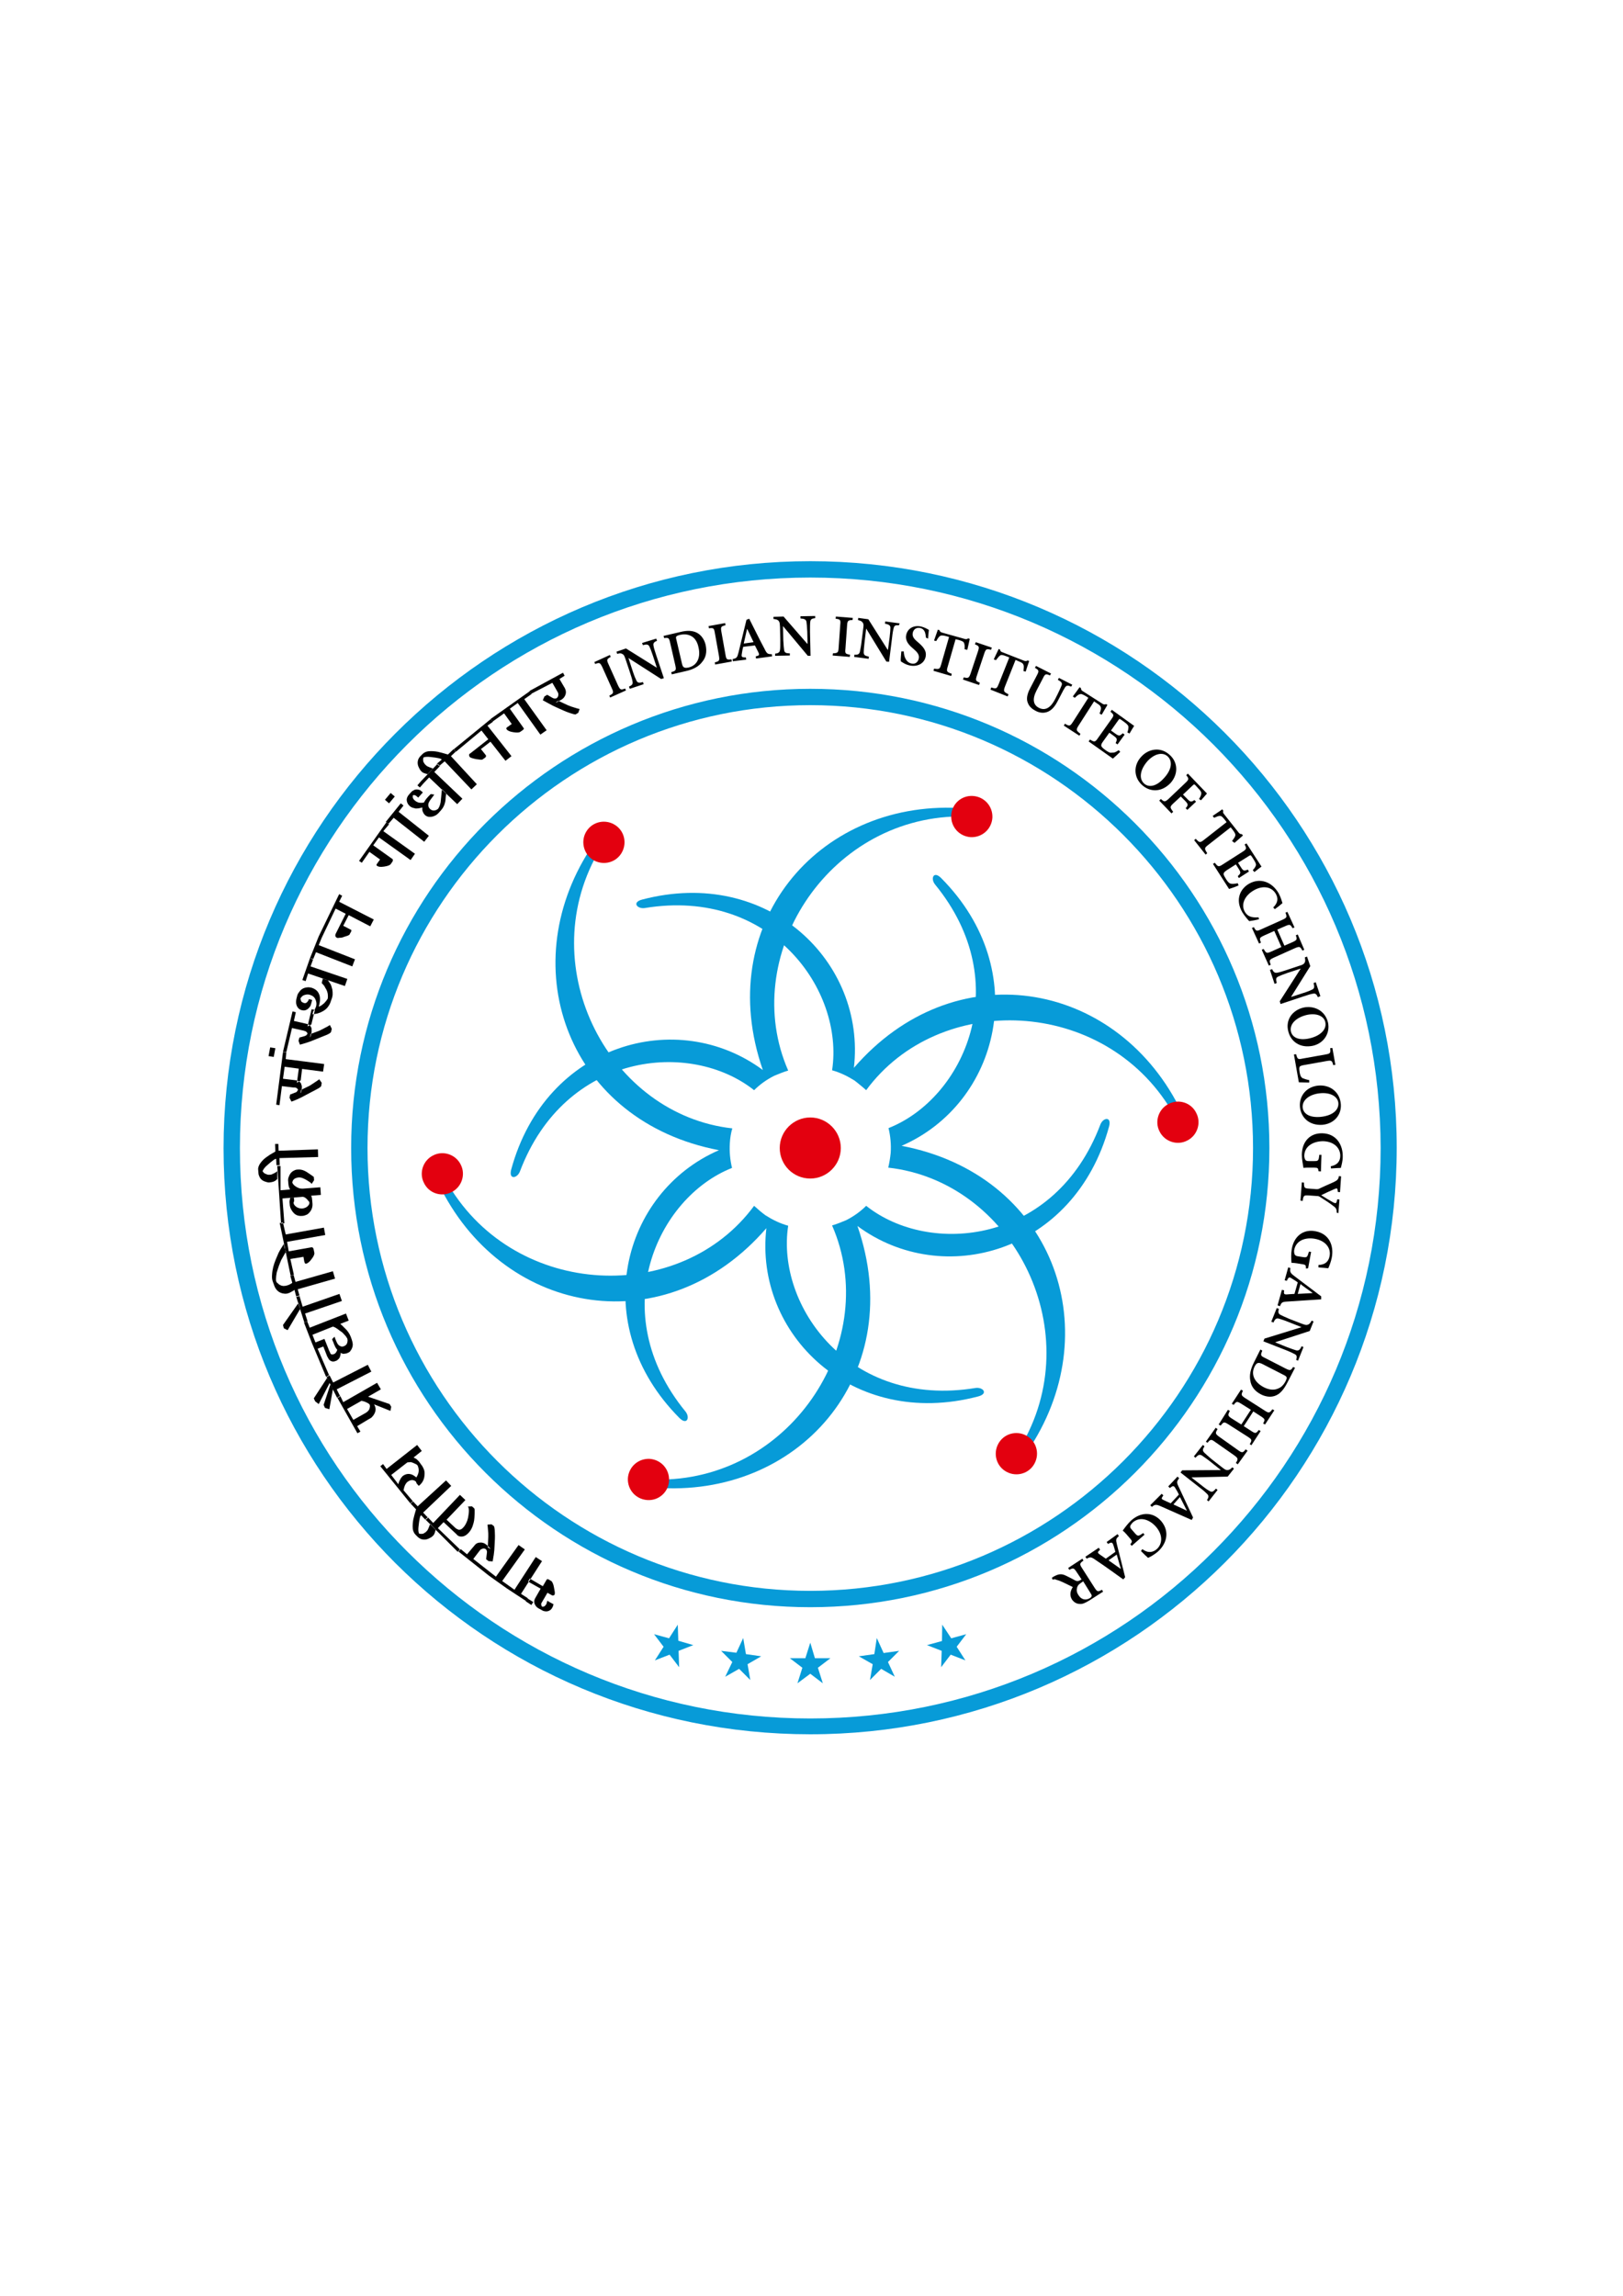 <?xml version="1.0" encoding="utf-8"?>
<!-- Generator: Adobe Illustrator 26.3.1, SVG Export Plug-In . SVG Version: 6.00 Build 0)  -->
<svg version="1.1" id="Layer_1" xmlns="http://www.w3.org/2000/svg" xmlns:xlink="http://www.w3.org/1999/xlink" x="0px" y="0px"
	 viewBox="0 0 595.3 841.9" style="enable-background:new 0 0 595.3 841.9;" xml:space="preserve">
<style type="text/css">
	.st0{fill-rule:evenodd;clip-rule:evenodd;fill:#079BD8;}
	.st1{fill-rule:evenodd;clip-rule:evenodd;fill:#E3000F;}
	.st2{fill-rule:evenodd;clip-rule:evenodd;}
</style>
<g>
	<path class="st0" d="M297.2,205.8c59.4,0,113.2,24.1,152.1,63c38.9,38.9,63,92.7,63,152.1s-24.1,113.2-63,152.1
		c-38.9,38.9-92.7,63-152.1,63S184,612.1,145,573.2c-38.9-38.9-63-92.7-63-152.1s24.1-113.2,63-152.1
		C184,229.9,237.8,205.8,297.2,205.8L297.2,205.8z M445.1,273.1c-37.9-37.9-90.1-61.3-147.9-61.3s-110.1,23.4-147.9,61.3
		S88,363.2,88,421c0,57.8,23.4,110.1,61.3,147.9c37.9,37.9,90.1,61.3,147.9,61.3s110.1-23.4,147.9-61.3
		c37.9-37.9,61.3-90.1,61.3-147.9C506.3,363.2,482.9,311,445.1,273.1z"/>
	<path class="st0" d="M297.2,252.6c46.5,0,88.6,18.8,119.1,49.3c30.5,30.5,49.3,72.6,49.3,119.1s-18.8,88.6-49.3,119.1
		c-30.5,30.5-72.6,49.3-119.1,49.3c-46.5,0-88.6-18.8-119.1-49.3c-30.5-30.5-49.3-72.6-49.3-119.1s18.8-88.6,49.3-119.1
		C208.6,271.5,250.7,252.6,297.2,252.6L297.2,252.6z M412,306.2c-29.4-29.4-70-47.6-114.8-47.6c-44.8,0-85.4,18.2-114.8,47.6
		c-29.4,29.4-47.6,70-47.6,114.8s18.2,85.4,47.6,114.8c29.4,29.4,70,47.6,114.8,47.6c44.8,0,85.4-18.2,114.8-47.6
		c29.4-29.4,47.6-70,47.6-114.8C459.6,376.2,441.4,335.6,412,306.2z"/>
	<g>
		<g>
			<path class="st0" d="M325.8,428.2c44.9,5,73.1,58.4,49.5,100.7c0.6,0.4,2,1.2,2.7,1.6c28.3-43.9,7.7-99.8-47.3-110.3
				c35.7-15.5,48.4-64.1,14.5-98.2c-2.8-2.8-4,0.2-2.2,2.4c29.7,36.3,10.5,78.4-17.1,89.3c0.7,2.9,1,5.9,0.8,9.1
				C326.5,424.7,326.2,426.5,325.8,428.2z"/>
			<path class="st1" d="M379.1,537.3c-2.3,3.5-7,4.4-10.5,2.1c-3.5-2.3-4.4-7-2.1-10.5c2.3-3.5,7-4.4,10.5-2.1
				C380.5,529.1,381.4,533.8,379.1,537.3z"/>
		</g>
		<g>
			<path class="st0" d="M305.2,449.4c18.1,41.4-14,92.5-62.5,93.2c-0.1,0.8,0,2.3-0.1,3.1c52.2,2.6,90.3-43.2,71.9-96.1
				c31.3,23.2,79.7,9.8,92.3-36.5c1-3.8-2.2-3.3-3.2-0.7c-16.6,43.9-62.6,48.3-85.9,29.8c-2.1,2.1-4.6,3.9-7.4,5.3
				C308.6,448.2,306.9,448.9,305.2,449.4z"/>
			<path class="st1" d="M237.4,550.1c-4.2-0.3-7.3-3.8-7.1-8c0.3-4.2,3.8-7.3,8-7.1c4.2,0.3,7.3,3.8,7.1,8
				C245.2,547.2,241.6,550.4,237.4,550.1z"/>
		</g>
		<g>
			<path class="st0" d="M276.6,442.2c-26.8,36.4-87.1,34.1-112-7.5c-0.7,0.3-2,1.2-2.7,1.5c23.9,46.5,82.5,56.6,119.2,14.2
				c-4.5,38.7,31.3,73.9,77.7,61.7c3.8-1,1.8-3.5-1-3.1c-46.3,7.6-73.2-30.1-68.7-59.5c-2.9-0.8-5.6-2.1-8.3-3.8
				C279.3,444.6,277.9,443.4,276.6,442.2z"/>
			<path class="st1" d="M155.5,433.8c-1.9-3.7-0.3-8.3,3.4-10.1c3.7-1.9,8.3-0.3,10.1,3.4c1.9,3.7,0.3,8.3-3.4,10.1
				C161.9,439.1,157.3,437.6,155.5,433.8z"/>
		</g>
		<g>
			<path class="st0" d="M268.6,413.8c-44.9-5-73.1-58.4-49.5-100.7c-0.6-0.4-2-1.2-2.7-1.6c-28.3,43.9-7.7,99.8,47.3,110.3
				c-35.7,15.5-48.4,64.1-14.5,98.2c2.8,2.8,4-0.2,2.2-2.4c-29.7-36.3-10.5-78.4,17.1-89.3c-0.7-2.9-1-5.9-0.8-9.1
				C267.8,417.3,268.1,415.5,268.6,413.8z"/>
			<path class="st1" d="M215.2,304.7c2.3-3.5,7-4.4,10.5-2.1c3.5,2.3,4.4,7,2.1,10.5c-2.3,3.5-7,4.4-10.5,2.1
				C213.9,312.9,212.9,308.2,215.2,304.7z"/>
		</g>
		<g>
			<path class="st0" d="M289.1,392.6c-18.1-41.4,14-92.5,62.5-93.2c0.1-0.8,0-2.3,0.1-3.1c-52.2-2.6-90.3,43.2-71.9,96.1
				c-31.3-23.2-79.7-9.8-92.3,36.5c-1,3.8,2.2,3.3,3.2,0.7c16.6-43.9,62.6-48.3,85.9-29.8c2.1-2.1,4.6-3.9,7.4-5.3
				C285.7,393.8,287.4,393.1,289.1,392.6z"/>
			<path class="st1" d="M356.9,291.9c4.2,0.3,7.3,3.8,7.1,8c-0.3,4.2-3.8,7.3-8,7.1c-4.2-0.3-7.3-3.8-7.1-8
				C349.1,294.8,352.7,291.6,356.9,291.9z"/>
		</g>
		<g>
			<path class="st0" d="M317.7,399.8c26.8-36.4,87.1-34.1,112,7.5c0.7-0.3,2-1.2,2.7-1.5c-23.9-46.5-82.5-56.6-119.2-14.2
				c4.5-38.7-31.3-73.9-77.7-61.7c-3.8,1-1.8,3.5,1,3.1c46.3-7.6,73.2,30.1,68.7,59.5c2.9,0.8,5.6,2.1,8.3,3.8
				C315,397.5,316.4,398.6,317.7,399.8z"/>
			<path class="st1" d="M438.8,408.2c1.9,3.7,0.3,8.3-3.4,10.1c-3.7,1.9-8.3,0.3-10.1-3.4c-1.9-3.7-0.3-8.3,3.4-10.1
				C432.4,402.9,437,404.4,438.8,408.2z"/>
		</g>
	</g>
	<path class="st1" d="M297.2,432.2c6.1,0,11.2-5,11.2-11.2c0-6.1-5-11.2-11.2-11.2c-6.1,0-11.2,5-11.2,11.2
		C286,427.2,291,432.2,297.2,432.2z"/>
	<path class="st2" d="M199.1,581.7l1.4-2.4l0.1-0.1l0.3-0.1l0.3,0.1l1,0.6c0.2,0.1,0.3,0.3,0.5,0.7c0.3,0.6,0.4,1.2,0.5,1.7l0.3,1.7
		c0,0.4,0,0.7-0.1,0.9l-0.2,0.2l-0.3,0.1l-0.3,0l-0.2-0.1l-1.6-0.9l-2.1,3.6c-0.1,0.2-0.2,0.3-0.2,0.5c0,0.2,0,0.4,0.1,0.6l0.2,0.4
		l0.3,0l0.3,0l0.5-0.3l0.4-0.5l0.2-0.4l0.1-0.5l0.1-0.2l0-0.3l1,0.6l1.3,0.7l0,0.2l-0.1,0.2l-0.1,0.4l-0.2,0.4
		c-0.4,0.8-1,1.2-1.8,1.4c-0.7,0.1-1.5,0-2.2-0.5l-1.1-0.6c-0.6-0.3-1.1-0.9-1.4-1.6c-0.3-0.7-0.2-1.4,0.2-2.1l2-3.5l-4.6-2.6
		l0.6-1.1L199.1,581.7L199.1,581.7z M195.6,587.5l-2.1-1.3l-0.7,1l2.1,1.4L195.6,587.5L195.6,587.5z M188.7,583l-2.1-1.5l-0.7,1
		l7,4.6l0.7-1l-2.5-1.6l7.7-12l-2.3-1.5L188.7,583L188.7,583z M181.9,578.2l8.3-11.6l2.3,1.6l-8.3,11.6l2.4,1.7l-0.7,1l-6.6-4.7
		l0.8-1L181.9,578.2L181.9,578.2z M171.3,570l-2.3-1.9l-0.8,0.9l11.1,8.8l0.8-1l-6.5-5.1l2.3-3c0.2-0.3,0.4-0.5,0.7-0.6
		c0.4-0.2,0.8-0.3,1.1-0.2l0.5,0.2c0.3,0.4,0.5,0.8,0.4,1.3l-0.3,2.4l0.9,0.7l1.5,0.1l0.2-1.2l0.2-1.2l0.2-1.7l0.1-1.7
		c0.1-1.7,0.2-3.3,0.1-4.8c0-1.2-0.2-2-0.3-2.3l-0.9-0.7l-1.5,0.1l0.1,0.9l0.2,2.3l0,1.3l-0.2,3.8l1,0.7c-0.1-0.1-0.2-0.3-0.3-0.5
		l-0.4-0.4l-0.9-0.8c-0.6-0.5-1.4-0.8-2.2-0.7c-0.9,0-1.6,0.4-2.1,1.1L171.3,570L171.3,570z M158.9,558.5l9.8-10.3l2,1.9l-6.9,7.2
		l3.2,3c0.2,0.2,0.5,0.4,0.8,0.5c0.4,0.3,0.9,0.2,1.4,0l0.6-0.5c0.7-0.7,1.2-1.6,1.6-2.7c0.1-0.3,0.2-0.7,0.3-1.1
		c0.4-2.2,0.4-3.5-0.1-4l1.5-0.1l0.9,0.8c0,0,0,0,0,0.1c0,0.1,0.1,0.2,0.1,0.4l0,1.2l-0.1,1.8c0,0.2-0.1,0.5-0.1,0.9
		c0,0.1-0.1,0.4-0.2,0.9c-0.4,1.6-1,2.8-2,3.8c-1,1-2,1.4-3.2,1.1c-0.3-0.1-0.5-0.2-0.6-0.3c-0.1,0-0.2-0.2-0.4-0.4l-4.8-4.5
		l-2.1,2.2l8.1,7.8l-0.8,0.9L156,557.2l0.9-0.8L158.9,558.5L158.9,558.5z M153.2,552.4l-1.7-1.8l-0.9,0.8l2,2.1l-0.6,2.1l-0.4,1.6
		c-0.2,1.1-0.3,2.2-0.2,3.4c0.1,0.9,0.5,1.7,1,2.2l0.8,0.8c0.4,0.4,0.8,0.6,1.2,0.8c0.9,0.3,1.9,0.3,2.9-0.2c0.6-0.3,1-0.5,1.3-0.8
		l0.5-0.5l0.3-0.6l0.2-0.6l0.2-0.8l-1.2-1.2l-0.8-0.9l-0.2,0.5l-0.3,0.8c-0.2,0.4-0.3,0.7-0.4,0.9c-0.1,0.2-0.3,0.4-0.5,0.6
		c-0.2,0.2-0.3,0.3-0.4,0.4c-0.1,0-0.3,0.1-0.5,0.3c-0.2,0.1-0.5,0.2-0.7,0.2l-0.6,0l-0.5-0.1c-0.3-0.7-0.3-1.5-0.2-2.5
		c0.3-2.8,0.6-4.2,1-4.2l1.6,1.7l0.9-0.8l-1.8-1.9l10.3-9.8l-1.9-2L153.2,552.4L153.2,552.4z M141.8,538.7l11.2-8.8l1.7,2.2l-3,2.4
		c0.4,0.2,0.7,0.4,1.1,0.6l0.9,0.9l0.7,1c0.6,0.7,0.9,1.4,1.1,1.9c0.2,0.6,0.3,1.2,0.2,2.1c-0.1,1.6-0.8,2.9-2.1,3.9l-0.8-0.9
		l-0.1-0.3l-0.1-0.3l0,0l-0.5-0.4l-0.6-0.2c-0.7-0.1-1.3,0.1-2,0.6c-0.5,0.4-0.9,1-1.2,1.9l-0.3,1.2l3.4,4l-0.9,0.8l-11-13.6l1-0.8
		L141.8,538.7L141.8,538.7z M143.5,540.9l5.9-4.6l1.1-0.1c0.3,0,0.5,0,0.5,0.1c0.2,0,0.4,0.1,0.6,0.2l0.9,0.4
		c0.4,0.2,0.6,0.4,0.7,0.6c0.5,1.1,0.5,2.3,0,3.4l-0.1,0.2l-0.1,0.2l-0.1,0.2l-0.2,0.3l-0.8-0.6l-0.7-0.4c-1.3-0.5-2.4-0.3-3.5,0.5
		l-0.6,0.7l-0.6,1.1l-0.2,0.5l-0.2,0.7L143.5,540.9L143.5,540.9z M125.9,514.2l12.4-7.1l1.4,2.4l-4.7,2.7l7.9,2.7l0.6,1l-0.3,1.5
		l-6-2.4c0.6,1,0.7,1.9,0.4,2.8c-0.3,0.9-0.8,1.5-1.3,2c-0.3,0.2-0.5,0.4-0.8,0.5L131,523l1.2,2l-1.1,0.6l-7.4-13.1l1.1-0.6
		L125.9,514.2L125.9,514.2z M127.3,516.7l2.3,4l4.6-2.6c0.8-0.5,1.3-1.1,1.4-1.8l0.1-0.6l-0.1-0.6c-0.2-0.2-0.4-0.4-0.6-0.5l-1-0.5
		l-0.6-0.2l-0.8-0.2L127.3,516.7L127.3,516.7z M122.2,507l-1.3-2.6l-1.1,0.6l3.9,7.7l1.1-0.6l-1.3-2.6l12.7-6.5l-1.3-2.5L122.2,507
		L122.2,507z M122.1,509.5l-1.3,7.3l-1.6-0.5l-0.5-1.1l2.5-7.5L122.1,509.5L122.1,509.5z M120.9,507.2l-4,7.7l-1.3-1l-0.5-1.1
		l4.9-7.5L120.9,507.2L120.9,507.2z M113.6,486.9l13.3-5.2l1,2.6l-3.1,1.2l0.7,0.6l0.8,0.8c1.1,1,1.8,2,2.3,3.2l0.4,1.1
		c0.1,0.3,0.3,0.9,0.4,1.8c0,0.9-0.3,1.7-1,2.6c-0.3,0.3-0.7,0.5-1,0.6c-0.4,0.2-0.7,0.2-0.9,0.2c-0.3,0.1-0.6,0.1-0.9,0l-0.3-0.1
		l-0.4-0.2c0.1,0.4,0,0.9-0.3,1.7c-0.1,0.3-0.5,0.7-1,1.1c0,0-0.2,0.1-0.5,0.2c-0.9,0.4-1.7,0.2-2.4-0.5l-0.3-0.5l-0.4-0.7l-1.4-3.6
		l-2.1,0.8l4.2,9.7l-1.1,0.6l-5.2-12.4l-2.9-7.5l1.2-0.4L113.6,486.9L113.6,486.9z M114.6,489.5l1.1,2.8l3.3-1.3l1.8,4.5
		c0.1,0.1,0.2,0.3,0.3,0.6c0,0.1,0.1,0.3,0.2,0.4c0.1,0.1,0.3,0.2,0.5,0.2l0.7-0.1c0.4-0.2,0.7-0.5,0.9-0.9l0.2-0.4l0.1-0.3
		l-0.4-0.5L123,494l-0.5-1.1l-0.2-0.6l-0.2-0.4l-0.3-0.8l0.9-0.9l0.4,1.1l0.1,0.2l0.3,0.7c0.3,0.7,0.7,1.2,1.2,1.4
		c0.5,0.3,1.1,0.3,1.6,0c0.3-0.1,0.5-0.3,0.7-0.5c0.2-0.2,0.3-0.5,0.4-0.8l0.1-0.7l-0.1-0.7c-0.1-0.2-0.3-0.4-0.5-0.8
		c-0.6-0.7-1.1-1.2-1.4-1.5c-0.2-0.1-0.5-0.4-1-0.7c-1.1-0.9-1.9-1.3-2.4-1.4L114.6,489.5L114.6,489.5z M111,479.2l-1.2-4.1
		l-1.2,0.3l3,9.5l1.2-0.4l-0.9-2.8l13.5-4.6l-0.9-2.6L111,479.2L111,479.2z M110.1,480l-4.6,7.8l-1.4-0.7l-0.3-1.2l5.7-8.1
		L110.1,480L110.1,480z M104.9,459l-1.1,1.9l-0.5,0.9c-0.2,0.3-0.3,0.6-0.4,0.9c0,0.1-0.1,0.2-0.2,0.4c-0.1,0.4-0.2,0.7-0.3,0.8
		l-0.7,2.1c-0.2,0.5-0.3,1.2-0.4,2c-0.1,0.8-0.1,1.4,0,1.9c0.2,0.3,0.3,0.6,0.6,0.7c0.4,0.5,1.1,0.9,2,1c0.6,0,1.1-0.1,1.4-0.2
		l0.6-0.2l0.6-0.3l0.5-0.3l0.2-0.2l-0.7-2.5l1.2-0.3l0.7,2.5l13.7-3.9l0.8,2.7l-13.7,3.9l0.7,2.5l-1.2,0.3l-0.7-2.6l-0.2,0.2
		l-0.7,0.4l-0.7,0.4l-0.5,0.2c-0.5,0.2-1.1,0.3-1.7,0.2c-1.9-0.2-3.2-1.4-3.8-3.5l-0.4-1.1c-0.2-0.6-0.3-1.4-0.2-2.4
		c0.1-1.9,0.6-3.7,1.3-5.4l1.1-2.6l0.6-1.1l1.3-2.1l0.2,1.2L104.9,459L104.9,459z M104.8,452.7l-1-4.3l-1.2,0.1l4,19.3l1.2-0.3
		l-1.3-5.8l4.8-0.8l0.3,1.7l0.1,0.3l0.1,0.3l0.2,0.2c0.1,0,0.2,0,0.3,0c0.6-0.1,1.3-0.7,2-1.7c0.8-1,1.1-1.8,1-2.3L115,458l-0.2-0.4
		c-0.1-0.1-0.3-0.2-0.5-0.2l-8.4,1.5l-0.6-3.5l14-2.5l-0.5-2.7L104.8,452.7L104.8,452.7z M102.9,436.5l3.5-0.3l-0.3-0.6l-0.2-0.6
		l-0.1-0.6l-0.1-1.2c-0.1-0.5,0-1.1,0.2-1.6c0.4-1.1,1-1.9,1.9-2.3c0.5-0.3,1-0.4,1.5-0.4c1.2-0.1,2.4,0.3,3.8,1.3l0.9,0.6l1.1,0.8
		l0.1,1.2l-0.9,1.4l-0.1-0.2c-0.1-0.2-0.6-0.5-1.5-1.1c-1.3-0.8-2.4-1.2-3.2-1.1c-0.4,0-0.9,0.2-1.4,0.4c-0.3,0.3-0.6,0.5-0.7,0.8
		l-0.2,0.6c0.1,0.5,0.6,1.1,1.4,1.6c0.3,0.2,0.7,0.4,1.3,0.6c0.4,0.1,0.8,0.1,1.2,0.1l6.4-0.5l0.2,2.8l-3.6,0.3
		c0.1,0.3,0.3,0.5,0.3,0.8l0.1,0.8l0.1,1.2c0.1,1.2-0.2,2.2-0.9,3.1c-0.4,0.5-0.8,0.9-1.3,1.1c-0.5,0.2-1,0.4-1.6,0.4
		c-1.2,0.1-2.2-0.2-3-1c-0.6-0.6-1-1.3-1.3-2c-0.1-0.2-0.1-0.5-0.2-0.8l-0.1-1.2c0,0,0-0.2,0-0.5c0.1-0.2,0.1-0.4,0.1-0.5
		c0.1-0.3,0.1-0.5,0.2-0.6l1.3-0.1l0.1,1.2l-0.1,0.3l-0.1,0.2l0,0.2c0,0,0,0.1,0,0.2c0.1,0.5,0.5,0.9,1,1.3c0.6,0.4,1.3,0.6,2.1,0.6
		c0.8-0.1,1.4-0.3,2-0.8l0.5-0.6c0.1-0.2,0.2-0.5,0.2-0.7c-0.1-0.3-0.1-0.5-0.3-0.6l-0.5-0.6l-0.4-0.4c-0.5-0.4-0.9-0.6-1.3-0.6
		l-7.4,0.6l0.7,9.1l-1.2,0.1l-1.4-21.1l1.2,0L102.9,436.5L102.9,436.5z M102.2,422l-0.1-2.5l-1.2,0l0.1,2.8l-1.9,1.1l-1.3,0.9
		c-0.9,0.6-1.7,1.4-2.4,2.4c-0.5,0.8-0.8,1.5-0.7,2.3l0.1,1.2c0,0.5,0.2,1,0.4,1.4c0.4,0.9,1.2,1.5,2.3,1.8c0.6,0.2,1.1,0.3,1.5,0.2
		l0.7-0.1l0.7-0.2l0.6-0.3l0.7-0.6l0-1.7l0-1.2l-0.5,0.4l-0.7,0.4c-0.4,0.2-0.7,0.3-0.9,0.4c-0.2,0.1-0.5,0.1-0.7,0.1
		c-0.3,0-0.5,0-0.6,0c-0.1,0-0.3-0.1-0.6-0.2c-0.2-0.1-0.5-0.2-0.7-0.3l-0.4-0.4l-0.3-0.4c0.3-0.7,0.8-1.4,1.5-2
		c2.1-1.9,3.3-2.7,3.5-2.5l0.1,2.3l1.2,0l-0.1-2.6l14.2-0.4l-0.1-2.8L102.2,422L102.2,422z M104.8,388.4l14.1,1.8l-0.4,2.8l-7.7-1
		l-0.5,4.2l-1.4,0.9l0.7-5.2l-5.2-0.7l-0.6,4.4l5,0.6c0.2,0.1,0.3,0.1,0.3,0.1l0.6,0.3c0.2,0.1,0.5,0.4,0.7,0.7
		c0.1,0.3,0.2,0.6,0.3,1c0,0.1,0,0.2,0,0.4l0,0.3l-0.2,1.5c0,0.1-0.1,0.3-0.2,0.4l0.1-1.2l3.1-1.5l1.1-0.7l1.8-1.2l0.7-0.5l0.9,1.3
		l-0.2,1.2c-0.2,0.3-0.7,0.7-1.7,1.2l-5.7,3l-1.5,0.7l-1,0.4l-1,0.4l-0.7-1.4l0.2-1.2l1.8-0.7c0.3-0.1,0.6-0.2,0.7-0.4l0.4-0.6
		l-0.1-0.3l-0.2-0.2l-0.4-0.3l-0.6-0.1l-0.5,0l-4.1-0.5l-0.9,7l-1.2-0.2l2.5-19.3l1.2,0.2L104.8,388.4L104.8,388.4z M100.4,387.6
		l-1.9-0.3l0.6-3.2l1.9,0.3L100.4,387.6L100.4,387.6z M107.8,374.4l0.7-3.2l-1.2-0.3l-3.5,14.8l1.2,0.2l2.1-8.9l4,0.9l0.4,0.1
		l0.6,0.2l0.4,0.3l0.2,0.3l0.1,0.3l-0.5,0.6c-0.2,0.1-0.4,0.2-0.7,0.3l-1.8,0.5l-0.3,1.2l0.5,1.4l1.1-0.3l1-0.3l1.5-0.5l6-2.4
		c1-0.4,1.6-0.8,1.8-1.1l0.3-1.2l-0.7-1.4l-0.8,0.5l-1.9,1l-1.2,0.6l-3.2,1.2l-0.2,1.2c0.1-0.1,0.2-0.2,0.2-0.4l0.4-1.5l0-0.3
		c0-0.1,0-0.2,0-0.4c0-0.4,0-0.8-0.2-1.1c-0.2-0.4-0.4-0.7-0.6-0.8l-0.6-0.3c0,0-0.1,0-0.3-0.1L107.8,374.4L107.8,374.4z
		 M114.2,375.7l-1.4,0.7l1.5-6.3l1.2,0.3L114.2,375.7L114.2,375.7z M121.3,361l0.3,0.8l0.3,1.1l0.1,1l0,1l-0.2,1l-0.4,1.1
		c-0.3,1.1-0.8,1.9-1.4,2.6c-0.6,0.7-1.4,1.2-2.5,1.7c-0.5,0.2-0.9,0.3-1.2,0.4l-1.7,0.3l0.3-1.2c0.3-0.3,0.5-0.5,0.6-0.7l0.4-0.9
		c0.3-0.9,0.2-1.8-0.2-2.7c-0.4-0.9-1.1-1.4-2.1-1.7c-0.7-0.2-1.5-0.1-2.2,0.2c-0.3,0.1-0.5,0.3-0.7,0.5l-0.5,0.6l0.1,0.5l0.1,0.4
		c0.1,0.2,0.2,0.4,0.4,0.5l0.6,0.3c0.6,0.2,1.1,0,1.5-0.6l0.2-0.3l0.2-0.5l1.2,0.3l-0.4,1.5c-0.1,0.2-0.1,0.4-0.2,0.6
		c-0.1,0.2-0.2,0.4-0.4,0.6c-0.4,0.5-0.8,0.8-1.3,1c-0.5,0.2-1,0.2-1.7,0c-0.6-0.2-1-0.5-1.4-1.1c-0.3-0.5-0.5-1.1-0.5-1.7
		c0-0.4,0-0.8,0.1-1.2l0.3-1.2c0.1-0.5,0.4-1,0.8-1.5c0.6-0.9,1.6-1.5,2.8-1.6c0.6-0.1,1.1,0,1.6,0.1c1.3,0.4,2.3,1.1,2.8,2.3
		c0.5,1.1,0.5,2.6,0,4.3l-0.1,0.3c0.3,0,0.7-0.2,1-0.4l1-0.8l0.7-0.8c0.1-0.1,0.1-0.2,0.3-0.4c0.1-0.2,0.2-0.4,0.3-0.4
		c0.2-1.4,0-2.7-0.8-3.9l-0.5-0.9l-0.9-1l0.4-1.6l1.9,0.6L121.3,361L121.3,361z M113.9,354.4l1-2.7l-1.2-0.3l-2.8,8l1.2,0.4l0.9-2.8
		l13.5,4.6l0.9-2.6L113.9,354.4L113.9,354.4z M116.9,346.6l13.3,5.2l-1,2.6l-13.3-5.2l-1.1,2.7l-1.1-0.5l3.2-8l1.1,0.5L116.9,346.6
		L116.9,346.6z M124.4,330.7l1.1-2.2l-1.1-0.6l-7.5,15.5l1.1,0.5l5.1-10.7l3.7,1.9l-3.7,7.4l-0.1,0.3l0,0.3c0,0.4,0.2,0.6,0.6,0.8
		c0.2,0.1,0.5,0.1,0.9,0c0.6,0,1.2-0.1,1.6-0.3l1.5-0.5c0.4-0.2,0.6-0.3,0.6-0.4l0.6-1.1l0.1-0.3l-0.1-0.3c-0.1-0.1-0.1-0.1-0.2-0.1
		l-0.4-0.2l-2.3-1.2l2-3.9l7.9,4.1l1.3-2.5L124.4,330.7L124.4,330.7z M140.6,304.8l11.6,8.3l-1.6,2.3l-11.6-8.3l-2.1,2.9l7,5
		c0.2,0.1,0.2,0.3,0.2,0.5l-0.1,0.4l-0.7,1c-0.3,0.4-1.1,0.7-2.4,0.9c-1.3,0.2-2.1,0.1-2.6-0.3c-0.1-0.1-0.2-0.1-0.2-0.2l0-0.2
		l0.1-0.2l0.2-0.3l1-1.4l-3.9-2.8l-2.8,4l-1-0.7l10-14.1l1,0.7L140.6,304.8L140.6,304.8z M146.2,297.7l1.8-2.3l-1-0.8l-5.5,6.8
		l1,0.7l1.9-2.2l11.2,8.8l1.7-2.2L146.2,297.7L146.2,297.7z M142.7,294.6l-1.5-1.3l2.1-2.5l1.5,1.3L142.7,294.6L142.7,294.6z
		 M163.5,292.1l-0.1,1.3c-0.2,1.5-0.7,2.7-1.7,3.8l-0.8,0.9c-0.3,0.3-0.7,0.7-1.1,0.9c-0.9,0.5-1.9,0.7-2.8,0.5
		c-0.4-0.1-0.8-0.3-1.1-0.6c-0.5-0.4-0.8-1.1-1-1.8l0-0.4l0-0.6c-0.6,0.2-1.4,0.4-2.4,0.4l-1.2-0.3c-0.4-0.2-0.7-0.3-1-0.6
		c-0.7-0.6-1-1.3-1.1-2c-0.1-0.8,0.2-1.5,0.8-2.2l0.8-0.9c0.3-0.3,0.5-0.5,0.8-0.6c0.5-0.4,1.2-0.5,2-0.3c0.3,0.1,0.6,0.2,0.8,0.4
		l0.7,0.6l-1.7,1.9l-0.7-0.6c-0.1-0.1-0.3-0.2-0.6-0.3c-0.2-0.1-0.5,0-0.7,0.1l0,0.4l0,0.4l0.3,0.6l0.5,0.5c0.6,0.5,1.3,0.8,2,0.8
		l0.7,0l0.6-0.1l0.4-0.7l0.5-0.7l0.8-0.9c0.1-0.1,0.3-0.3,0.4-0.4l0.4-0.4l1.3,0.2l-1.2,1.6c-0.8,1-1.1,1.8-1,2.5
		c0.1,0.5,0.3,0.9,0.8,1.3c0.5,0.4,1,0.5,1.6,0.4l0.6-0.2l0.6-0.4l0.4-0.7l0.3-0.8l0.2-0.8l0.1-0.9l0.4-4l1.6,1.6
		C163.6,291,163.6,291.8,163.5,292.1L163.5,292.1z M154,288.8l-0.9-0.8l1.4-1.6l0.9,0.8L154,288.8L154,288.8z M159.3,283.1l10.3,9.8
		l-1.9,2l-10.3-9.8l-2,2.1l-0.9-0.8l6-6.3l0.9,0.8L159.3,283.1L159.3,283.1z M165.4,277.3l1.8-1.7l-0.8-0.9l-2.1,2l-2.1-0.6
		l-1.6-0.4c-1.1-0.2-2.2-0.3-3.4-0.2c-0.9,0.1-1.7,0.5-2.2,1l-0.8,0.8c-0.4,0.4-0.6,0.8-0.8,1.2c-0.3,0.9-0.3,1.9,0.2,2.9
		c0.3,0.6,0.5,1,0.8,1.3l0.5,0.5l0.6,0.3l0.6,0.2l0.7,0.2l2-2.1l-0.4-0.1l-0.8-0.3c-0.4-0.2-0.7-0.3-0.9-0.4
		c-0.2-0.1-0.4-0.3-0.6-0.5c-0.2-0.2-0.3-0.3-0.4-0.4c0-0.1-0.1-0.3-0.3-0.5c-0.1-0.2-0.2-0.5-0.2-0.7l0-0.6l0.1-0.5
		c0.7-0.3,1.5-0.3,2.5-0.2c2.8,0.3,4.2,0.6,4.2,1l-1.8,1.5l0.9,0.8l2-1.7l9.8,10.3l2-1.9L165.4,277.3L165.4,277.3z M178.8,266.1
		l8.8,11.2l-2.2,1.7l-5.5-7l-3.5,2.7l1.6,2l0.2,0.3c0,0,0.1,0.1,0.1,0.2l-0.1,0.3l-0.2,0.3l-1,0.7c-0.1,0.1-0.3,0.1-0.7,0.1
		l-1.6-0.2c-0.5-0.1-1-0.2-1.6-0.4c-0.4-0.1-0.7-0.3-0.8-0.4c-0.2-0.3-0.3-0.6-0.2-1l0.2-0.2l0.3-0.2l6.5-5.1l-2.5-3.2l-9.4,7.8
		l-0.8-0.9l13.6-11.1l0.8,1L178.8,266.1L178.8,266.1z M192.3,256.4l2.7-1.9l-0.7-1l-14.4,10.2l0.8,0.9l4.2-3l2.8,3.9l-1.4,1
		l-0.3,0.2l-0.2,0.2l-0.1,0.2c0,0.1,0.1,0.2,0.1,0.3c0.3,0.5,1.1,0.9,2.4,1.1c1.3,0.2,2.1,0.2,2.6-0.1l1-0.7l0.3-0.3
		c0.1-0.2,0-0.3-0.1-0.5l-5-7l2.9-2.1l8.3,11.6l2.3-1.6L192.3,256.4L192.3,256.4z M205.2,249l2,3.4c0.4,0.8,0.5,1.6,0.2,2.4
		c-0.3,0.8-0.8,1.4-1.5,1.8l-1.1,0.6l-0.5,0.3c-0.2,0.1-0.4,0.1-0.5,0.1l1-0.6l3.4,1.6l1.3,0.5l2.2,0.7l0.9,0.2l-0.5,1.4l-1,0.6
		c-0.4,0-1.1-0.2-2.3-0.6c-1.5-0.5-2.9-1.2-4.5-1.9l-1.5-0.7l-1.5-0.8l-1.1-0.6l-1.1-0.6l0.6-1.4l1-0.6l2.1,1.2
		c0.4,0.2,0.8,0.2,1.3,0.1l0.4-0.4c0.2-0.2,0.3-0.6,0.3-1.1c0-0.3-0.1-0.6-0.3-0.9l-1.9-3.3l-7.7,4l-0.7-1l12.3-6.7l0.6,1.1
		L205.2,249z"/>
	<path class="st2" d="M229.6,253.2l-0.3-0.7c-1.6,0.6-1.8,0.5-2.6-1.1l-3.5-7.8c-0.8-1.7-0.6-1.9,0.8-2.7l-0.3-0.7l-5.7,2.6l0.3,0.7
		c1.6-0.6,1.8-0.5,2.6,1.1l3.5,7.8c0.8,1.7,0.6,1.9-0.9,2.7l0.3,0.7L229.6,253.2L229.6,253.2z M240.7,234.2l0.3,0.8
		c-1.1,0.4-1.5,0.9-1.3,1.8c0.1,0.7,0.4,1.7,1,3.5l2.8,8.4l-1,0.3l-12-7.7l0,0l1.6,4.9c0.6,1.8,1,2.7,1.3,3.3c0.4,0.9,1,1.1,2.4,0.6
		l0.3,0.8l-5.1,1.7l-0.3-0.8c1.1-0.5,1.5-0.9,1.3-1.9c-0.1-0.7-0.4-1.7-1-3.5l-1.5-4.5c-0.5-1.4-0.6-1.7-1.1-2
		c-0.6-0.4-1.1-0.4-2-0.1l-0.3-0.8l3.5-1.2l11.2,7l0.1,0l-1.4-4.3c-0.6-1.8-1-2.8-1.3-3.4c-0.4-0.8-1-0.9-2.4-0.5l-0.3-0.8
		L240.7,234.2L240.7,234.2z M243.4,233.2l0.2,0.8c1.6-0.2,1.8-0.1,2.2,1.7l1.9,8.3c0.4,1.8,0.2,2-1.5,2.5l0.2,0.8l5.2-1.2
		c2.7-0.6,4.7-1.7,5.9-3.3c1.4-1.6,1.9-3.7,1.3-6.4c-0.5-2-1.6-3.4-2.9-4.2c-1.7-1-3.8-1.1-6.5-0.4L243.4,233.2L243.4,233.2z
		 M248.1,234.6c-0.2-0.7-0.2-1,0-1.2c0.1-0.2,0.6-0.4,1.4-0.6c1.4-0.3,2.6-0.2,3.7,0.3c1.5,0.6,2.6,2.2,3,4.3
		c0.9,3.7-0.5,6.7-3.7,7.4c-1.5,0.3-2.1,0-2.4-1.6L248.1,234.6L248.1,234.6z M268.4,242.6l-0.1-0.8c-1.7,0.2-1.9,0.1-2.2-1.7
		l-1.5-8.4c-0.3-1.8-0.2-2,1.5-2.4l-0.1-0.8l-6.1,1.1l0.1,0.8c1.7-0.2,1.9-0.1,2.2,1.7l1.5,8.4c0.3,1.8,0.1,2-1.5,2.4l0.1,0.8
		L268.4,242.6L268.4,242.6z M283.2,240.7l-0.1-0.8c-1.5,0-1.8-0.1-2.7-2c-1.9-3.5-3.8-7.5-5.6-11l-1,0.4l-2.9,11.9
		c-0.5,2-0.7,2.2-2.2,2.5l0.1,0.8l4.9-0.6l-0.1-0.8c-1.6,0-1.7-0.2-1.5-1.4c0.1-0.9,0.3-1.7,0.5-2.5l4.3-0.5
		c0.5,0.9,0.9,1.9,1.3,2.6c0.4,0.9,0.3,1.1-1,1.4l0.1,0.8L283.2,240.7L283.2,240.7z M276.4,235.5l-3.6,0.5c0.4-1.7,0.8-3.5,1.2-5.3
		l0.1,0L276.4,235.5L276.4,235.5z M299,225.9l-5.4,0.1l0,0.8c1.5,0.1,2,0.4,2.2,1.2c0.1,0.7,0.2,1.7,0.3,3.6l0.1,4.5l-0.1,0l-8.7-10
		l-3.7,0.1l0,0.8c0.9,0.1,1.5,0.2,1.9,0.7c0.4,0.5,0.4,0.8,0.5,2.3l0.1,4.7c0,1.9,0,2.9-0.1,3.6c-0.1,0.9-0.6,1.3-1.8,1.4l0,0.8
		l5.4-0.1l0-0.8c-1.5,0-2-0.3-2.1-1.3c-0.1-0.7-0.2-1.7-0.3-3.6l-0.1-5.1l0,0l9.1,10.9l1,0l-0.2-8.8c0-1.9,0-3,0.1-3.7
		c0.1-0.9,0.6-1.2,1.8-1.3L299,225.9L299,225.9z M311.7,240.9l0.1-0.8c-1.7-0.3-1.9-0.4-1.7-2.2l0.6-8.5c0.1-1.8,0.4-2,2-2l0.1-0.8
		l-6.2-0.5l-0.1,0.8c1.7,0.2,1.9,0.4,1.7,2.2l-0.6,8.5c-0.1,1.8-0.4,1.9-2.1,2l-0.1,0.8L311.7,240.9L311.7,240.9z M330,228.6
		l-5.3-0.7l-0.1,0.8c1.5,0.3,2,0.7,2,1.5c0,0.7-0.1,1.7-0.3,3.6l-0.6,4.5l-0.1,0l-7.1-11.2l-3.7-0.5l-0.1,0.8c0.9,0.2,1.4,0.4,1.8,1
		c0.3,0.6,0.3,0.8,0.1,2.3l-0.6,4.7c-0.2,1.9-0.5,2.9-0.6,3.6c-0.2,0.9-0.8,1.2-2,1.1l-0.1,0.8l5.3,0.7l0.1-0.8
		c-1.5-0.3-1.9-0.6-1.9-1.6c0-0.7,0.1-1.7,0.3-3.6l0.6-5.1l0,0l7.4,12.1l1,0.1l1.1-8.8c0.2-1.9,0.4-2.9,0.6-3.6
		c0.2-0.9,0.7-1.1,1.9-1L330,228.6L330,228.6z M340.4,234.2c0.1-1.4,0.2-2.4,0.3-3.2c-0.5-0.3-1.5-0.9-2.7-1.2
		c-2.9-0.7-5.1,0.7-5.6,3c-0.5,2.2,1,3.8,2.6,5.1c1.4,1.2,2.3,2.2,2,3.6c-0.3,1.4-1.4,2.2-2.8,1.8c-2.1-0.5-2.7-3-2.7-4.4l-0.9,0
		c-0.1,1.3-0.3,3-0.2,3.6c0.2,0.2,0.6,0.4,1.1,0.7c0.5,0.3,1.2,0.6,2,0.8c3,0.7,5.5-0.7,6-3.1c0.5-2.3-1-3.8-2.7-5.3
		c-1.6-1.3-2.3-2.2-2-3.6c0.3-1.2,1.3-2,2.7-1.7c1.8,0.4,2,2.1,2.1,3.5L340.4,234.2L340.4,234.2z M354.8,238.3
		c0.3-1.3,0.7-3.1,0.9-4l-0.6-0.2c-0.4,0.3-0.7,0.4-1.3,0.2l-8.2-2.3c-0.6-0.2-0.8-0.3-1-0.9l-0.6-0.2c-0.4,1.1-0.9,2.6-1.4,4
		l0.8,0.2c0.5-0.9,0.9-1.5,1.3-1.8c0.4-0.3,0.9-0.4,2.4,0l1,0.3l-2.9,10.1c-0.5,1.7-0.7,1.8-2.6,1.5l-0.2,0.8l6.5,1.9l0.2-0.8
		c-1.9-0.7-2-0.9-1.5-2.6l2.9-10.1l1.2,0.3c1.3,0.4,1.7,0.6,1.9,1.1c0.2,0.5,0.3,1.1,0.2,2.3L354.8,238.3L354.8,238.3z M359.1,251.2
		l-5.9-2l0.3-0.8c1.6,0.4,1.9,0.3,2.5-1.4l2.7-8.1c0.6-1.8,0.4-2-1.1-2.6l0.3-0.8l5.9,2l-0.3,0.8c-1.6-0.4-1.9-0.4-2.5,1.4l-2.7,8.1
		c-0.6,1.8-0.4,1.9,1.1,2.6L359.1,251.2L359.1,251.2z M376.2,246.3c0.4-1.3,1-3,1.3-3.9l-0.6-0.2c-0.5,0.3-0.7,0.3-1.3,0.1l-7.9-3.1
		c-0.6-0.2-0.8-0.4-0.9-1l-0.5-0.2c-0.5,1.1-1.2,2.5-1.8,3.8l0.8,0.3c0.6-0.8,1.1-1.4,1.5-1.7c0.4-0.3,0.9-0.3,2.4,0.3l1,0.4
		l-3.9,9.8c-0.7,1.7-0.9,1.8-2.7,1.2l-0.3,0.8l6.3,2.5l0.3-0.8c-1.8-0.9-1.9-1.1-1.3-2.8l3.9-9.8l1.1,0.5c1.3,0.5,1.6,0.8,1.8,1.3
		c0.2,0.5,0.1,1.1,0,2.3L376.2,246.3L376.2,246.3z M393.3,251.1l-0.4,0.7c-1.1-0.5-1.7-0.5-2.2,0.2c-0.4,0.6-0.8,1.3-1.6,2.9l-1,1.9
		c-1.1,2.2-2.3,3.7-4,4.3c-1.4,0.5-2.9,0.3-4.2-0.4c-1.2-0.6-2.3-1.5-2.8-2.7c-0.7-1.4-0.5-3.2,0.7-5.5l2.5-4.8
		c0.9-1.7,0.8-1.9-0.7-2.8l0.4-0.7l5.5,2.8l-0.4,0.7c-1.5-0.7-1.8-0.6-2.6,1.1l-2.3,4.4c-1.6,3.1-1.3,5.3,0.9,6.4
		c2.4,1.2,4.4-0.2,6-3.4l0.9-1.8c0.8-1.6,1.1-2.4,1.4-3.1c0.3-0.8-0.1-1.3-1.4-2l0.4-0.7L393.3,251.1L393.3,251.1z M404.1,262.1
		c0.7-1.2,1.6-2.8,2.1-3.6l-0.5-0.3c-0.5,0.2-0.8,0.2-1.3-0.1l-7.2-4.6c-0.5-0.3-0.7-0.5-0.7-1.1L396,252c-0.7,1-1.6,2.2-2.5,3.4
		l0.7,0.5c0.8-0.7,1.3-1.2,1.8-1.3c0.5-0.2,0.9-0.1,2.3,0.7l0.9,0.6l-5.7,8.9c-1,1.5-1.2,1.6-2.9,0.6l-0.4,0.7l5.7,3.7l0.4-0.7
		c-1.6-1.2-1.7-1.4-0.7-3l5.7-8.9l1,0.7c1.2,0.7,1.4,1.1,1.5,1.6c0.1,0.5-0.1,1.1-0.5,2.2L404.1,262.1L404.1,262.1z M410.3,275.1
		l0.6,0.6c-0.6,0.6-2.2,2.1-2.7,2.5l-8.9-6.3l0.5-0.7c1.6,1,1.9,1,2.9-0.5l4.9-6.9c1.1-1.5,1-1.7-0.3-2.8l0.5-0.7l8.2,5.9
		c-0.2,0.3-1.1,1.7-1.7,2.8l-0.8-0.4c0.3-0.8,0.4-1.4,0.4-2c0-0.5-0.4-1-1.5-1.8l-1.1-0.8c-0.6-0.4-0.7-0.5-1.1,0.1l-2.7,3.8l1.4,1
		c1.5,1.1,1.8,1.1,2.9,0l0.7,0.5l-2.6,3.6l-0.7-0.5c0.7-1.5,0.6-1.7-0.9-2.8l-1.4-1l-2.3,3.2c-0.6,0.8-0.8,1.3-0.6,1.8
		c0.2,0.4,0.8,0.9,1.5,1.4c1,0.7,1.7,1.1,2.4,0.9C408.7,276.1,409.5,275.7,410.3,275.1L410.3,275.1z M429.2,277
		c-3.4-3.3-7.9-2.4-10.5,0.4c-3,3.1-2.9,7.5,0,10.3c2.9,2.8,7.2,3,10.6-0.5C432.3,283.9,432,279.6,429.2,277L429.2,277L429.2,277z
		 M428.3,277.4c1.9,1.8,1.5,5-1.6,8.2c-2.8,3-5.5,3.2-7.1,1.7c-2.1-2-1.2-5.4,1.4-8.3C423.7,276.2,426.6,275.8,428.3,277.4
		L428.3,277.4L428.3,277.4z M440.5,293.5l-0.7-0.5c0.5-0.8,0.7-1.3,0.8-1.8c0.1-0.6-0.1-1.1-1.1-2.1l-0.9-1
		c-0.5-0.5-0.6-0.6-1.1-0.1l-3.6,3.4l1.4,1.4c1.3,1.4,1.6,1.4,2.8,0.6l0.6,0.6l-3.2,3l-0.6-0.6c1-1.2,1-1.5-0.4-2.9l-1.4-1.4
		l-2.7,2.5c-1.4,1.3-1.3,1.5-0.1,3.1l-0.6,0.6l-4.5-4.7l0.6-0.6c1.2,1.1,1.5,1.2,2.9-0.1l6.1-5.8c1.4-1.3,1.3-1.6,0.3-2.8l0.6-0.6
		l7,7.3C442.4,291.4,441.3,292.6,440.5,293.5L440.5,293.5z M452.8,309.1c1-0.9,2.4-2.1,3.1-2.7l-0.4-0.5c-0.5,0-0.8-0.1-1.2-0.6
		l-5.3-6.7c-0.4-0.5-0.5-0.7-0.3-1.3l-0.4-0.5c-0.9,0.7-2.2,1.5-3.5,2.4l0.5,0.7c1-0.4,1.6-0.7,2.1-0.7c0.5,0,0.9,0.2,1.9,1.5
		l0.6,0.8l-8.3,6.5c-1.4,1.1-1.7,1.1-3-0.4l-0.6,0.5l4.2,5.3l0.6-0.5c-1.1-1.7-1.1-1.9,0.3-3l8.3-6.5l0.8,1c0.8,1.1,1,1.5,0.9,2
		c-0.1,0.5-0.5,1.1-1.2,2L452.8,309.1L452.8,309.1z M454,323.9l0.3,0.8c-0.8,0.4-2.8,1.1-3.5,1.3l-5.9-9.2l0.7-0.4
		c1.1,1.5,1.4,1.6,2.9,0.6l7.2-4.6c1.6-1,1.6-1.3,0.8-2.7l0.7-0.4l5.5,8.5c-0.3,0.2-1.6,1.2-2.6,2l-0.6-0.7c0.6-0.6,0.9-1.1,1.1-1.6
		c0.2-0.5,0-1.1-0.7-2.2l-0.7-1.1c-0.4-0.6-0.5-0.7-1.1-0.3l-4,2.5l0.9,1.4c1,1.6,1.2,1.7,2.7,1.1l0.4,0.7l-3.7,2.4l-0.4-0.7
		c1.2-1.1,1.2-1.3,0.2-2.9l-0.9-1.4l-3.3,2.1c-0.9,0.6-1.2,1-1.2,1.4c0,0.4,0.4,1.1,0.9,1.9c0.7,1.1,1.2,1.6,1.9,1.7
		C452.2,324.2,453,324.1,454,323.9L454,323.9z M461.6,336.4c-2.5,0.2-4-0.3-5-2c-1.5-2.6-0.2-5.9,3.3-7.9c2.9-1.7,6.3-1.6,8,1.2
		c1,1.7,0.9,3.3-0.9,5.1l0.6,0.6c1.1-0.8,1.9-1.4,2.8-2.2c-0.2-0.6-0.6-2.1-1.4-3.6c-2.5-4.3-6.9-5.8-10.9-3.5
		c-3.1,1.8-5.2,5.7-2.4,10.5c0.8,1.3,2.1,2.8,2.5,3.2c0.9-0.1,2.5-0.4,3.6-0.7L461.6,336.4L461.6,336.4z M478.4,348.3l-0.7,0.3
		c-0.8-1.5-1-1.6-2.7-0.9l-7.8,3.5c-1.7,0.8-1.7,1-1.1,2.6l-0.7,0.3l-2.6-5.8l0.7-0.3c0.9,1.6,1.1,1.7,2.7,1l3.8-1.7l-2.6-5.9
		l-3.8,1.7c-1.7,0.8-1.7,1-1.1,2.6l-0.7,0.3l-2.6-5.7l0.7-0.3c0.8,1.5,1,1.6,2.7,0.8l7.8-3.5c1.7-0.8,1.7-1,1.1-2.6l0.7-0.3l2.6,5.7
		l-0.7,0.3c-0.8-1.4-1-1.5-2.6-0.8l-3,1.3l2.6,5.9l3-1.3c1.7-0.8,1.7-1,1.2-2.5l0.7-0.3L478.4,348.3L478.4,348.3z M484.3,365.3
		l-1.7-5.1l-0.8,0.3c0.4,1.5,0.3,2-0.5,2.4c-0.6,0.3-1.5,0.7-3.4,1.3l-4.3,1.4l0-0.1l7-11.2l-1.2-3.5l-0.8,0.3
		c0.2,0.9,0.2,1.5-0.1,2c-0.4,0.5-0.6,0.7-2,1.1l-4.5,1.5c-1.8,0.6-2.8,0.9-3.5,1c-0.9,0.2-1.4-0.2-1.9-1.3l-0.8,0.3l1.7,5.1
		l0.8-0.3c-0.4-1.5-0.3-2,0.6-2.4c0.6-0.3,1.6-0.7,3.3-1.3l4.9-1.6l0,0l-7.7,12l0.3,1l8.4-2.8c1.8-0.6,2.8-0.9,3.5-1
		c0.9-0.2,1.3,0.2,1.8,1.3L484.3,365.3L484.3,365.3z M487.1,375c-1.1-4.6-5.3-6.3-9-5.5c-4.2,1-6.6,4.6-5.6,8.6
		c0.9,3.9,4.4,6.4,9.1,5.4C485.8,382.5,487.9,378.7,487.1,375L487.1,375L487.1,375z M486.1,374.8c0.6,2.5-1.5,5-5.8,6
		c-4,0.9-6.3-0.4-6.8-2.5c-0.6-2.8,2-5.2,5.8-6.1C482.9,371.4,485.6,372.6,486.1,374.8L486.1,374.8L486.1,374.8z M480.2,396.1l0,0.9
		c-0.9,0-3.1-0.1-3.8-0.1l-1.8-10.2l0.8-0.1c0.5,1.8,0.6,2,2.4,1.6l8.4-1.5c1.8-0.3,1.9-0.6,1.7-2.3l0.8-0.1l1.1,6.2l-0.8,0.1
		c-0.4-1.7-0.6-1.8-2.4-1.5l-8.4,1.5c-1.1,0.2-1.5,0.4-1.6,0.9c-0.1,0.4,0,1.1,0.1,1.8c0.2,1,0.4,1.7,1.1,2.1
		C478.3,395.6,479.1,395.9,480.2,396.1L480.2,396.1z M491.8,404.9c-0.4-4.7-4.2-7.1-8.1-6.8c-4.3,0.3-7.2,3.6-6.9,7.7
		c0.3,4,3.4,7,8.2,6.7C489.5,412.1,492.1,408.7,491.8,404.9L491.8,404.9L491.8,404.9z M490.9,404.5c0.2,2.6-2.2,4.7-6.7,5.1
		c-4.1,0.3-6.2-1.3-6.4-3.5c-0.2-2.8,2.7-4.9,6.6-5.2C488.3,400.6,490.7,402.3,490.9,404.5L490.9,404.5L490.9,404.5z M484.5,429.6
		l0.2-6.1l-0.8,0c-0.2,2.2-0.4,2.3-1.9,2.3l-2,0c-0.8,0-1.1-0.2-1.3-0.6c-0.2-0.4-0.3-0.9-0.3-1.4c0.1-3.7,3.6-5.3,6.9-5.3
		c4,0.1,6.3,2.5,6.3,5.3c0,1.9-0.9,3.4-3.5,3.9l0.1,0.8c1.6-0.1,2.8-0.2,3.6-0.2c0.2-0.8,0.7-2.4,0.7-4.1c0.1-4.4-2.4-8.5-7.5-8.6
		c-4.4-0.1-7.4,2.9-7.5,7.8c0,1.8,0.4,3.6,0.6,4.9c0.6-0.1,1.4-0.1,2.1-0.1l1.8,0c1.4,0,1.5,0.2,1.6,1.3L484.5,429.6L484.5,429.6z
		 M490.9,444.9l0.4-5l-0.8-0.1c-0.3,1.6-0.5,1.6-1.4,1.2c-1.3-0.7-3.3-1.9-4.5-2.7c1.6-0.8,3.4-1.6,5-2.3c0.8-0.3,1-0.4,1.1,1.1
		l0.8,0.1l0.4-5.8l-0.8-0.1c-0.2,1.2-0.5,1.5-1.9,2.2c-2.3,1-3.8,1.7-5.1,2.3c-0.5,0.3-0.8,0.3-1.3,0.3l-2.6-0.2
		c-1.8-0.1-1.9-0.3-1.9-2.2l-0.8-0.1l-0.5,6.7l0.8,0.1c0.3-2,0.4-2.1,2.3-2l2.9,0.2c0.6,0,0.8,0.1,1.4,0.5c1.9,1.2,3,1.9,4.3,2.9
		c1.3,0.9,1.6,1.3,1.6,2.7L490.9,444.9L490.9,444.9z M479.8,465.1l1.1-6l-0.8-0.1c-0.6,2.1-0.7,2.2-2.2,2l-1.9-0.3
		c-0.7-0.1-1-0.4-1.2-0.8c-0.1-0.4-0.2-0.9-0.1-1.5c0.7-3.7,4.4-4.7,7.6-4.1c3.9,0.7,5.9,3.4,5.4,6.2c-0.3,1.9-1.4,3.3-4.1,3.4
		l0,0.9c1.6,0.1,2.8,0.2,3.6,0.3c0.3-0.7,1-2.3,1.3-4c0.8-4.4-1-8.7-6.1-9.6c-4.3-0.8-7.8,1.8-8.6,6.6c-0.3,1.7-0.2,3.6-0.1,5
		c0.6,0,1.4,0.1,2.1,0.2l1.8,0.3c1.4,0.2,1.4,0.4,1.4,1.6L479.8,465.1L479.8,465.1z M468.6,478.7l1.6-5.7l0.8,0.2
		c-0.2,1.3,0,1.5,0.9,1.5c0.7-0.1,1.8-0.1,2.9-0.2l1.2-4.2c-0.6-0.5-1.3-0.9-2.1-1.4c-1-0.7-1.3-0.6-1.9,0.8l-0.8-0.2l1.3-4.7
		l0.8,0.2c-0.2,1.4-0.1,1.8,1.5,3l9.8,7.4l0,1.1c-4,0.3-8.3,0.5-12.3,0.8c-2,0.1-2.3,0.3-2.8,1.7L468.6,478.7L468.6,478.7z
		 M476,474.5l5.4-0.3l0-0.1c-1.5-1.1-3-2.1-4.4-3.2L476,474.5L476,474.5z M476.1,499l2-5l-0.7-0.3c-0.6,1.4-1.1,1.7-2,1.5
		c-0.6-0.2-1.6-0.5-3.4-1.2l-4.2-1.7l0-0.1l12.6-4.1l1.4-3.5l-0.7-0.3c-0.4,0.8-0.8,1.3-1.4,1.5c-0.6,0.2-0.9,0.1-2.3-0.4l-4.4-1.7
		c-1.7-0.7-2.7-1.2-3.3-1.5c-0.8-0.4-1-1-0.6-2.2l-0.8-0.3l-2,5l0.8,0.3c0.6-1.4,1.1-1.7,2.1-1.4c0.6,0.2,1.7,0.5,3.4,1.2l4.8,1.9
		l0,0l-13.6,4.2l-0.4,1l8.2,3.2c1.8,0.7,2.7,1.2,3.3,1.5c0.8,0.4,0.9,1,0.5,2.1L476.1,499L476.1,499z M475,501.6l-2.9,5.6
		c-1.3,2.5-2.7,4.1-4.5,4.7c-1.4,0.5-3.2,0.4-5-0.5c-2.4-1.2-3.7-3-4-5.1c-0.4-2,0.1-4.2,1.3-6.6l2.4-4.8l0.7,0.4
		c-0.7,1.7-0.7,1.9,1,2.7l7.6,3.9c1.6,0.8,1.9,0.7,2.7-0.6L475,501.6L475,501.6z M471,504.3l-8-4.1c-1.4-0.7-2.1-0.5-2.8,0.9
		c-1.5,2.9-0.1,5.8,3.3,7.6c1.9,1,3.8,1.2,5.3,0.5c1.1-0.4,2-1.3,2.7-2.6c0.4-0.8,0.5-1.2,0.4-1.5
		C471.8,504.8,471.6,504.6,471,504.3L471,504.3z M459,530l3.4-5.2l-0.7-0.4c-1,1.3-1.2,1.4-2.7,0.4l-2.8-1.8l3.5-5.4l2.8,1.8
		c1.5,1,1.6,1.2,0.8,2.6l0.7,0.4l3.4-5.2l-0.7-0.4c-1,1.4-1.3,1.5-2.8,0.5l-7.2-4.6c-1.5-1-1.5-1.2-0.8-2.7l-0.7-0.4l-3.4,5.2
		l0.7,0.4c1-1.3,1.2-1.4,2.8-0.4l3.5,2.2l-3.5,5.4l-3.5-2.2c-1.5-1-1.5-1.2-0.7-2.8l-0.7-0.4l-3.4,5.4l0.7,0.4
		c1.1-1.3,1.2-1.5,2.8-0.5l7.2,4.6c1.5,1,1.6,1.2,0.7,2.7L459,530L459,530z M442.3,528.7l3.6-5.1l0.7,0.5c-0.9,1.4-0.9,1.7,0.6,2.8
		l6.9,4.9c1.5,1.1,1.8,1,2.8-0.3l0.7,0.5L454,537l-0.7-0.5c0.9-1.4,0.9-1.7-0.6-2.8l-7-4.9c-1.5-1.1-1.7-1-2.8,0.3L442.3,528.7
		L442.3,528.7z M443.3,550.6l-0.6-0.5c0.7-1,0.7-1.6,0.1-2.2c-0.5-0.5-1.2-1.2-2.8-2.4l-7-5.5l0.6-0.8l14.2-0.1l0,0l-4-3.2
		c-1.5-1.2-2.4-1.7-2.9-2.1c-0.8-0.5-1.4-0.4-2.4,0.8l-0.6-0.5l3.3-4.2l0.6,0.5c-0.7,1-0.8,1.6-0.1,2.3c0.5,0.5,1.3,1.2,2.7,2.4
		l3.7,2.9c1.2,0.9,1.4,1.1,2.1,1.1c0.7,0,1.1-0.3,1.8-1l0.6,0.5l-2.3,2.9l-13.2,0.3l0,0.1l3.6,2.8c1.5,1.2,2.4,1.8,3,2.1
		c0.8,0.5,1.3,0.3,2.3-0.9l0.6,0.5L443.3,550.6L443.3,550.6z M421.9,552l0.6,0.6c1.1-0.9,1.5-1,3.3-0.2c3.7,1.6,7.6,3.4,11.3,5
		l0.5-0.9l-5.2-11.1c-0.9-1.8-0.8-2.1,0.1-3.3l-0.6-0.6l-3.4,3.6l0.6,0.6c1.2-1,1.5-0.9,2.1,0.2c0.5,0.8,0.9,1.5,1.2,2.2l-3,3.2
		c-1-0.4-1.9-0.9-2.6-1.2c-0.9-0.4-0.9-0.6-0.1-1.7l-0.6-0.6L421.9,552L421.9,552z M430.4,551.7l4.9,2.3l0-0.1
		c-0.8-1.6-1.7-3.3-2.5-4.9L430.4,551.7L430.4,551.7z M415.1,566.9l-0.5-0.6c0.7-0.9,0.8-1.1-0.1-2.1l-1.2-1.4
		c-0.5-0.6-1-1.1-1.5-1.5c0.8-1.1,1.9-2.6,3.2-3.8c3.7-3.2,8-3,10.9,0.3c3.3,3.9,2,8.4-1.3,11.3c-1.3,1.1-2.8,1.9-3.5,2.2
		c-0.6-0.5-1.4-1.3-2.6-2.5l0.5-0.7c2.1,1.6,3.9,1.2,5.3,0c2.1-1.9,2.3-5.2-0.3-8.2c-2.2-2.5-5.7-4-8.5-1.6
		c-0.4,0.4-0.7,0.8-0.9,1.2c-0.1,0.4-0.1,0.8,0.4,1.3l1.3,1.5c1,1.1,1.2,1.2,3-0.1l0.5,0.6L415.1,566.9L415.1,566.9z M398.1,570.9
		l0.5,0.7c1.3-0.7,1.6-0.7,3.3,0.5c3.3,2.2,6.9,4.8,10.1,7.1l0.7-0.8l-3-11.9c-0.5-2-0.4-2.2,0.7-3.2l-0.5-0.7l-4,2.9l0.5,0.7
		c1.4-0.8,1.6-0.6,2,0.5c0.3,0.9,0.5,1.7,0.7,2.4l-3.5,2.5c-0.9-0.6-1.7-1.2-2.3-1.6c-0.8-0.6-0.8-0.8,0.2-1.7l-0.5-0.7L398.1,570.9
		L398.1,570.9z M406.6,572.2l3-2.1c0.5,1.7,1,3.5,1.5,5.2l-0.1,0L406.6,572.2L406.6,572.2z M386.1,579.3l-0.3-0.7
		c0.2-0.1,0.4-0.2,0.6-0.4c2-1.1,3-1.1,4.5-0.4c1.1,0.5,2.4,1.2,3.5,1.8c0.6,0.3,1.1,0.3,1.8-0.1l0.5-0.3l-1.8-2.7
		c-1-1.5-1.2-1.6-2.7-0.8l-0.4-0.7l5.2-3.4l0.4,0.7c-1.4,1-1.5,1.3-0.5,2.8l4.6,7.2c1,1.5,1.2,1.5,2.7,0.7l0.4,0.7l-5,3.2
		c-1.5,0.9-2.5,1.4-3.5,1.3c-1.1,0-2.1-0.5-2.9-1.6c-1-1.6-0.6-3.2,0.3-4.6c-0.7-0.3-2.2-1.1-3.3-1.6c-1.3-0.6-2-0.9-2.6-1
		C387.1,579.1,386.6,579.1,386.1,579.3L386.1,579.3z M397.3,579.9l-0.7,0.5c-0.8,0.5-1.3,1-1.5,1.7c-0.3,1-0.2,1.9,0.5,2.9
		c1.2,1.9,2.9,1.8,4.1,1.1c0.5-0.3,0.7-0.6,0.7-0.8c0.1-0.2,0-0.4-0.3-0.9L397.3,579.9z"/>
	<polygon class="st0" points="297.2,602.4 298.9,608.1 304.6,608.1 300,611.6 301.8,617.3 297.2,613.8 292.5,617.3 294.3,611.6 
		289.7,608.1 295.4,608.1 	"/>
	<polygon class="st0" points="272.6,600.7 273.6,606.6 279.2,607.4 274.2,610.3 275.2,616.1 271.1,612 266,614.9 268.6,609.5 
		264.5,605.4 270.1,606.1 	"/>
	<polygon class="st0" points="248.6,595.8 248.8,601.7 254.3,603.3 248.9,605.4 249.1,611.4 245.6,606.8 240.2,608.9 243.4,603.9 
		239.9,599.3 245.4,600.8 	"/>
	<polygon class="st0" points="321.6,600.7 320.7,606.6 315,607.4 320.1,610.3 319.1,616.1 323.2,612 328.2,614.9 325.7,609.5 
		329.8,605.4 324.1,606.2 	"/>
	<polygon class="st0" points="345.6,595.8 345.5,601.8 340,603.3 345.4,605.4 345.2,611.4 348.7,606.8 354.1,608.9 350.9,603.9 
		354.4,599.3 348.9,600.8 	"/>
</g>
</svg>
